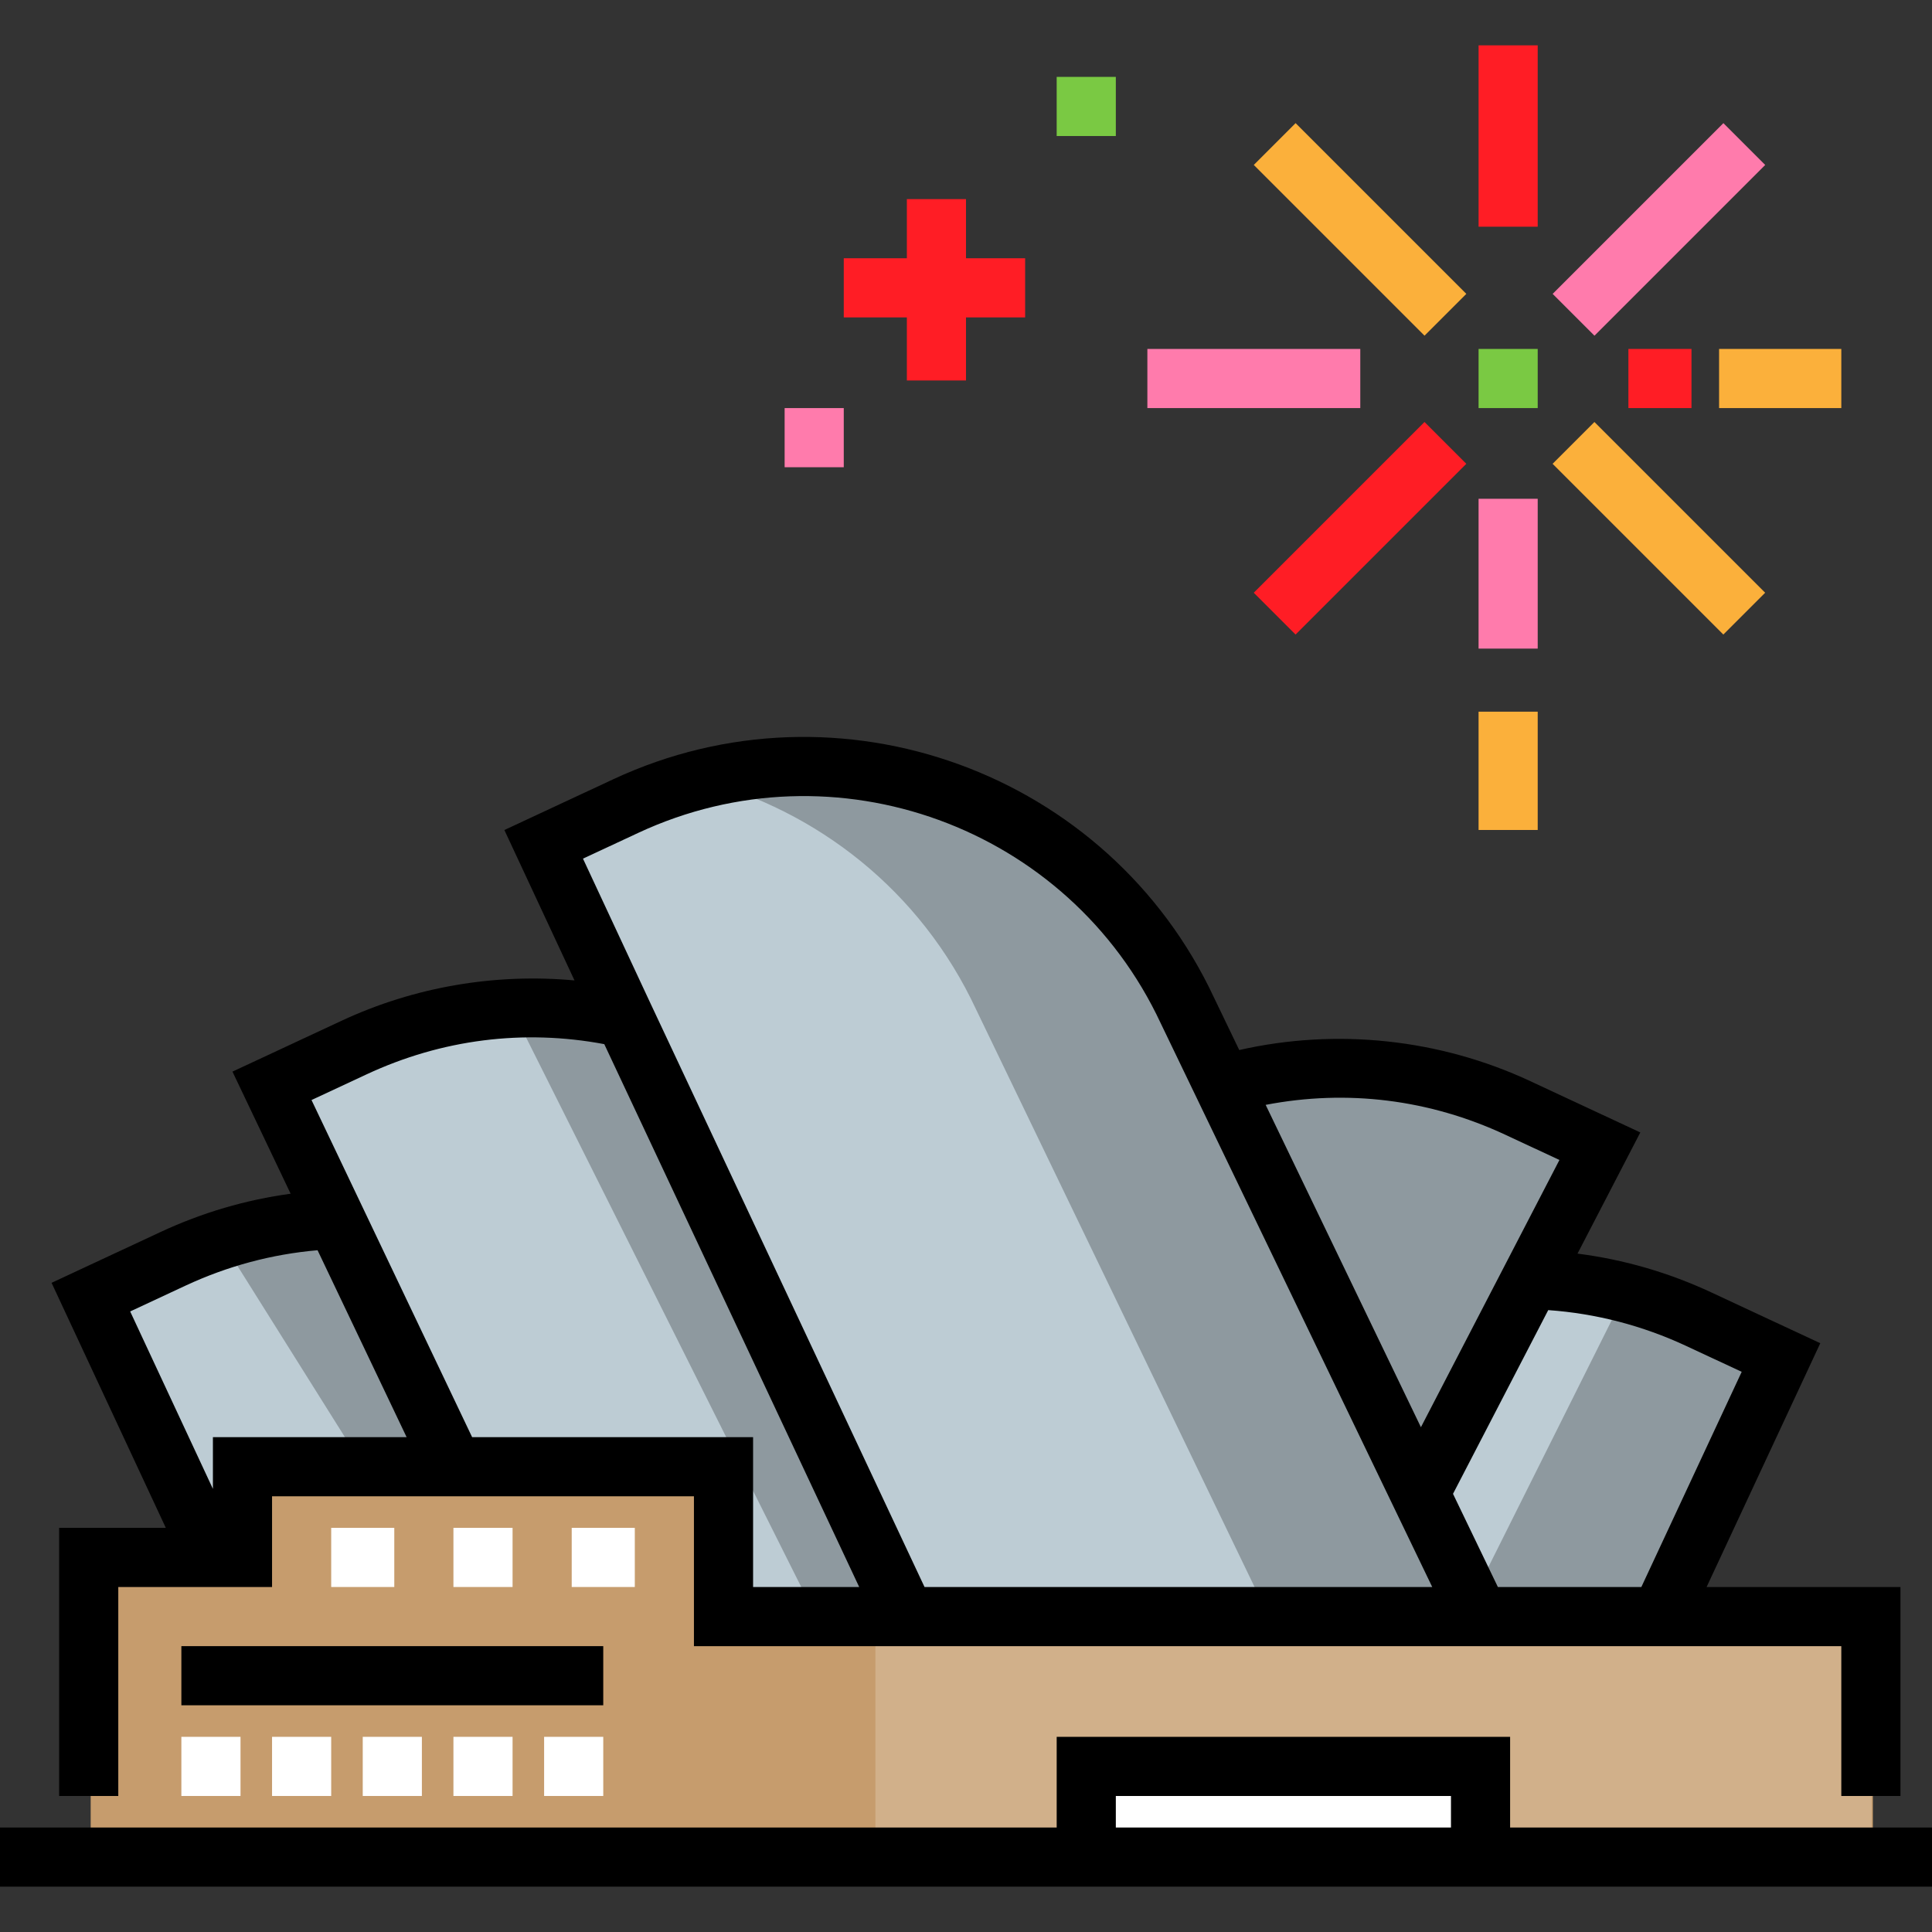 <svg xmlns="http://www.w3.org/2000/svg" xmlns:xlink="http://www.w3.org/1999/xlink" id="Layer_1" x="0px" y="0px" viewBox="0 0 512 512" style="enable-background:new 0 0 512 512;" xml:space="preserve">
<rect x="0" y="0" width="512" height="512" fill="#333333" stroke="none"/>
<polyline style="fill:#C69C6D;" points="24.033,492.669 24.033,412.212 63.739,412.212 63.739,388.18 192.261,388.18   192.261,427.886 496.327,427.886 496.327,492.669 "></polyline>
<rect x="231.999" y="428.345" style="fill:#D1B08A;" width="263.993" height="64"></rect>
<rect x="287.995" y="468.344" style="fill:#FFFFFF;" width="103.999" height="24"></rect>
<path style="fill:#8E999F;" d="M440.013,428.314l31.969-68.557l-21.751-10.143c-13.675-6.377-27.978-9.754-42.17-10.404  l-32.062,57.131l16,32L440.013,428.314z"></path>
<polygon style="fill:#BDCCD4;" points="431.997,340.114 407.998,340.114 375.998,388.228 391.999,420.17 "></polygon>
<path style="fill:#8E999F;" d="M375.998,404.341l47.984-100.583l-21.751-10.143c-24.115-11.245-50.189-13.165-74.153-7.239"></path>
<path style="fill:#BDCCD4;" d="M55.919,412.315l-31.903-68.557L45.8,333.615c13.675-6.377,27.995-9.836,42.187-10.484l32.015,65.049  H63.739v24.161L55.919,412.315z"></path>
<polygon style="fill:#8E999F;" points="96.002,388.18 112.002,388.18 88.002,324.441 56.002,324.441 "></polygon>
<path style="fill:#BDCCD4;" d="M120.001,388.18l-47.92-100.502l21.752-10.102c24.115-11.245,50.189-13.373,74.153-7.446  l72.014,157.757h-47.739V388.18H120.001z"></path>
<polyline style="fill:#8E999F;" points="136.002,268.116 216,427.886 240.001,427.886 167.986,270.149 144.002,268.116 "></polyline>
<path style="fill:#BDCCD4;" d="M240.001,428.34l-75.145-160.03l-20.775-44.551l21.751-10.143  c56.06-26.141,122.697-1.887,148.837,54.173l77.329,160.552"></path>
<path style="fill:#8E999F;" d="M314.67,267.561c-23.17-49.688-78.144-74.191-129.379-60.962c31.206,8.115,58.689,29.4,73.379,60.905  l77.329,160.381h55.999L314.67,267.561z"></path>
<g>
	<rect x="87.771" y="404.898" style="fill:#FFFFFF;" width="16.718" height="15.673"></rect>
	<rect x="120.163" y="404.898" style="fill:#FFFFFF;" width="15.673" height="15.673"></rect>
	<rect x="151.51" y="404.898" style="fill:#FFFFFF;" width="16.718" height="15.673"></rect>
</g>
<rect x="48.065" y="436.245" width="111.804" height="15.673"></rect>
<path d="M400.196,484.31v-24.033H280.033v24.033H0v15.673h512V484.31H400.196z M295.706,475.951h88.816v8.359h-88.816V475.951z"></path>
<path d="M15.673,404.898v71.053h15.673v-55.38h40.751v-24.033h111.804v39.706h304.065v39.706h15.673v-55.38h-51.37l30.125-64.605  l-28.853-13.454c-11.344-5.29-23.244-8.733-35.485-10.291l16.643-32.112l-29.157-13.596c-24.041-11.211-51.335-14.096-77.128-8.242  l-6.645-13.795c-27.925-59.887-99.368-85.885-159.252-57.963l-28.853,13.454l18.586,39.858  c-21.034-1.938-42.432,1.686-61.732,10.687l-28.912,13.481l15.415,32.356c-11.894,1.614-23.461,5.011-34.503,10.161l-28.853,13.454  l30.277,64.933H15.673z M446.919,356.717l14.649,6.832l-26.591,57.023h-38.023l-11.891-24.689l25.236-48.691  C422.968,348.088,435.276,351.287,446.919,356.717z M398.919,300.717l14.345,6.689l-36.705,70.82l-41.145-85.426  C356.967,288.648,378.811,291.341,398.919,300.717z M169.144,220.718c52.051-24.268,114.151-1.672,138.466,50.472l71.948,149.382  H245.01l-73.052-155.574l-17.462-37.448L169.144,220.718z M97.145,284.717c19.95-9.304,41.608-12.022,62.997-8.008l67.553,143.862  h-28.119v-39.706H125.12L82.554,291.52L97.145,284.717z M49.146,340.716c11.15-5.199,22.91-8.347,35.011-9.392l23.603,49.541H56.424  v13.707l-21.927-47.025L49.146,340.716z"></path>
<g>
	<rect x="48.065" y="460.278" style="fill:#FFFFFF;" width="15.673" height="15.673"></rect>
	<rect x="72.098" y="460.278" style="fill:#FFFFFF;" width="15.673" height="15.673"></rect>
	<rect x="96.131" y="460.278" style="fill:#FFFFFF;" width="15.673" height="15.673"></rect>
	<rect x="120.163" y="460.278" style="fill:#FFFFFF;" width="15.673" height="15.673"></rect>
	<rect x="144.196" y="460.278" style="fill:#FFFFFF;" width="15.673" height="15.673"></rect>
</g>
<rect x="328.397" y="52.912" transform="matrix(-0.707 -0.707 0.707 -0.707 572.28 358.543)" style="fill:#FBB03B;" width="63.999" height="15.673"></rect>
<rect x="352.56" y="107.945" transform="matrix(-0.707 -0.707 0.707 -0.707 516.279 493.739)" style="fill:#FF1D25;" width="15.673" height="63.999"></rect>
<rect x="407.587" y="132.099" transform="matrix(-0.707 -0.707 0.707 -0.707 651.473 549.719)" style="fill:#FBB03B;" width="63.999" height="15.673"></rect>
<rect x="431.757" y="28.744" transform="matrix(-0.707 -0.707 0.707 -0.707 707.481 414.535)" style="fill:#FF7BAC;" width="15.673" height="63.999"></rect>
<rect x="391.837" y="92.473" style="fill:#7AC943;" width="15.673" height="15.673"></rect>
<rect x="431.543" y="92.473" style="fill:#FF1D25;" width="16.718" height="15.673"></rect>
<rect x="455.576" y="92.473" style="fill:#FBB03B;" width="32.392" height="15.673"></rect>
<rect x="391.837" y="12.016" style="fill:#FF1D25;" width="15.673" height="48.065"></rect>
<rect x="391.837" y="132.18" style="fill:#FF7BAC;" width="15.673" height="39.706"></rect>
<rect x="391.837" y="188.604" style="fill:#FBB03B;" width="15.673" height="31.347"></rect>
<rect x="304.065" y="92.473" style="fill:#FF7BAC;" width="56.424" height="15.673"></rect>
<polygon style="fill:#FF1D25;" points="271.673,68.441 256,68.441 256,52.767 240.327,52.767 240.327,68.441 223.608,68.441   223.608,84.114 240.327,84.114 240.327,100.833 256,100.833 256,84.114 271.673,84.114 "></polygon>
<rect x="280.033" y="20.376" style="fill:#7AC943;" width="15.673" height="15.673"></rect>
<rect x="207.935" y="108.147" style="fill:#FF7BAC;" width="15.673" height="15.673"></rect>
<g>
</g>
<g>
</g>
<g>
</g>
<g>
</g>
<g>
</g>
<g>
</g>
<g>
</g>
<g>
</g>
<g>
</g>
<g>
</g>
<g>
</g>
<g>
</g>
<g>
</g>
<g>
</g>
<g>
</g>
</svg>
